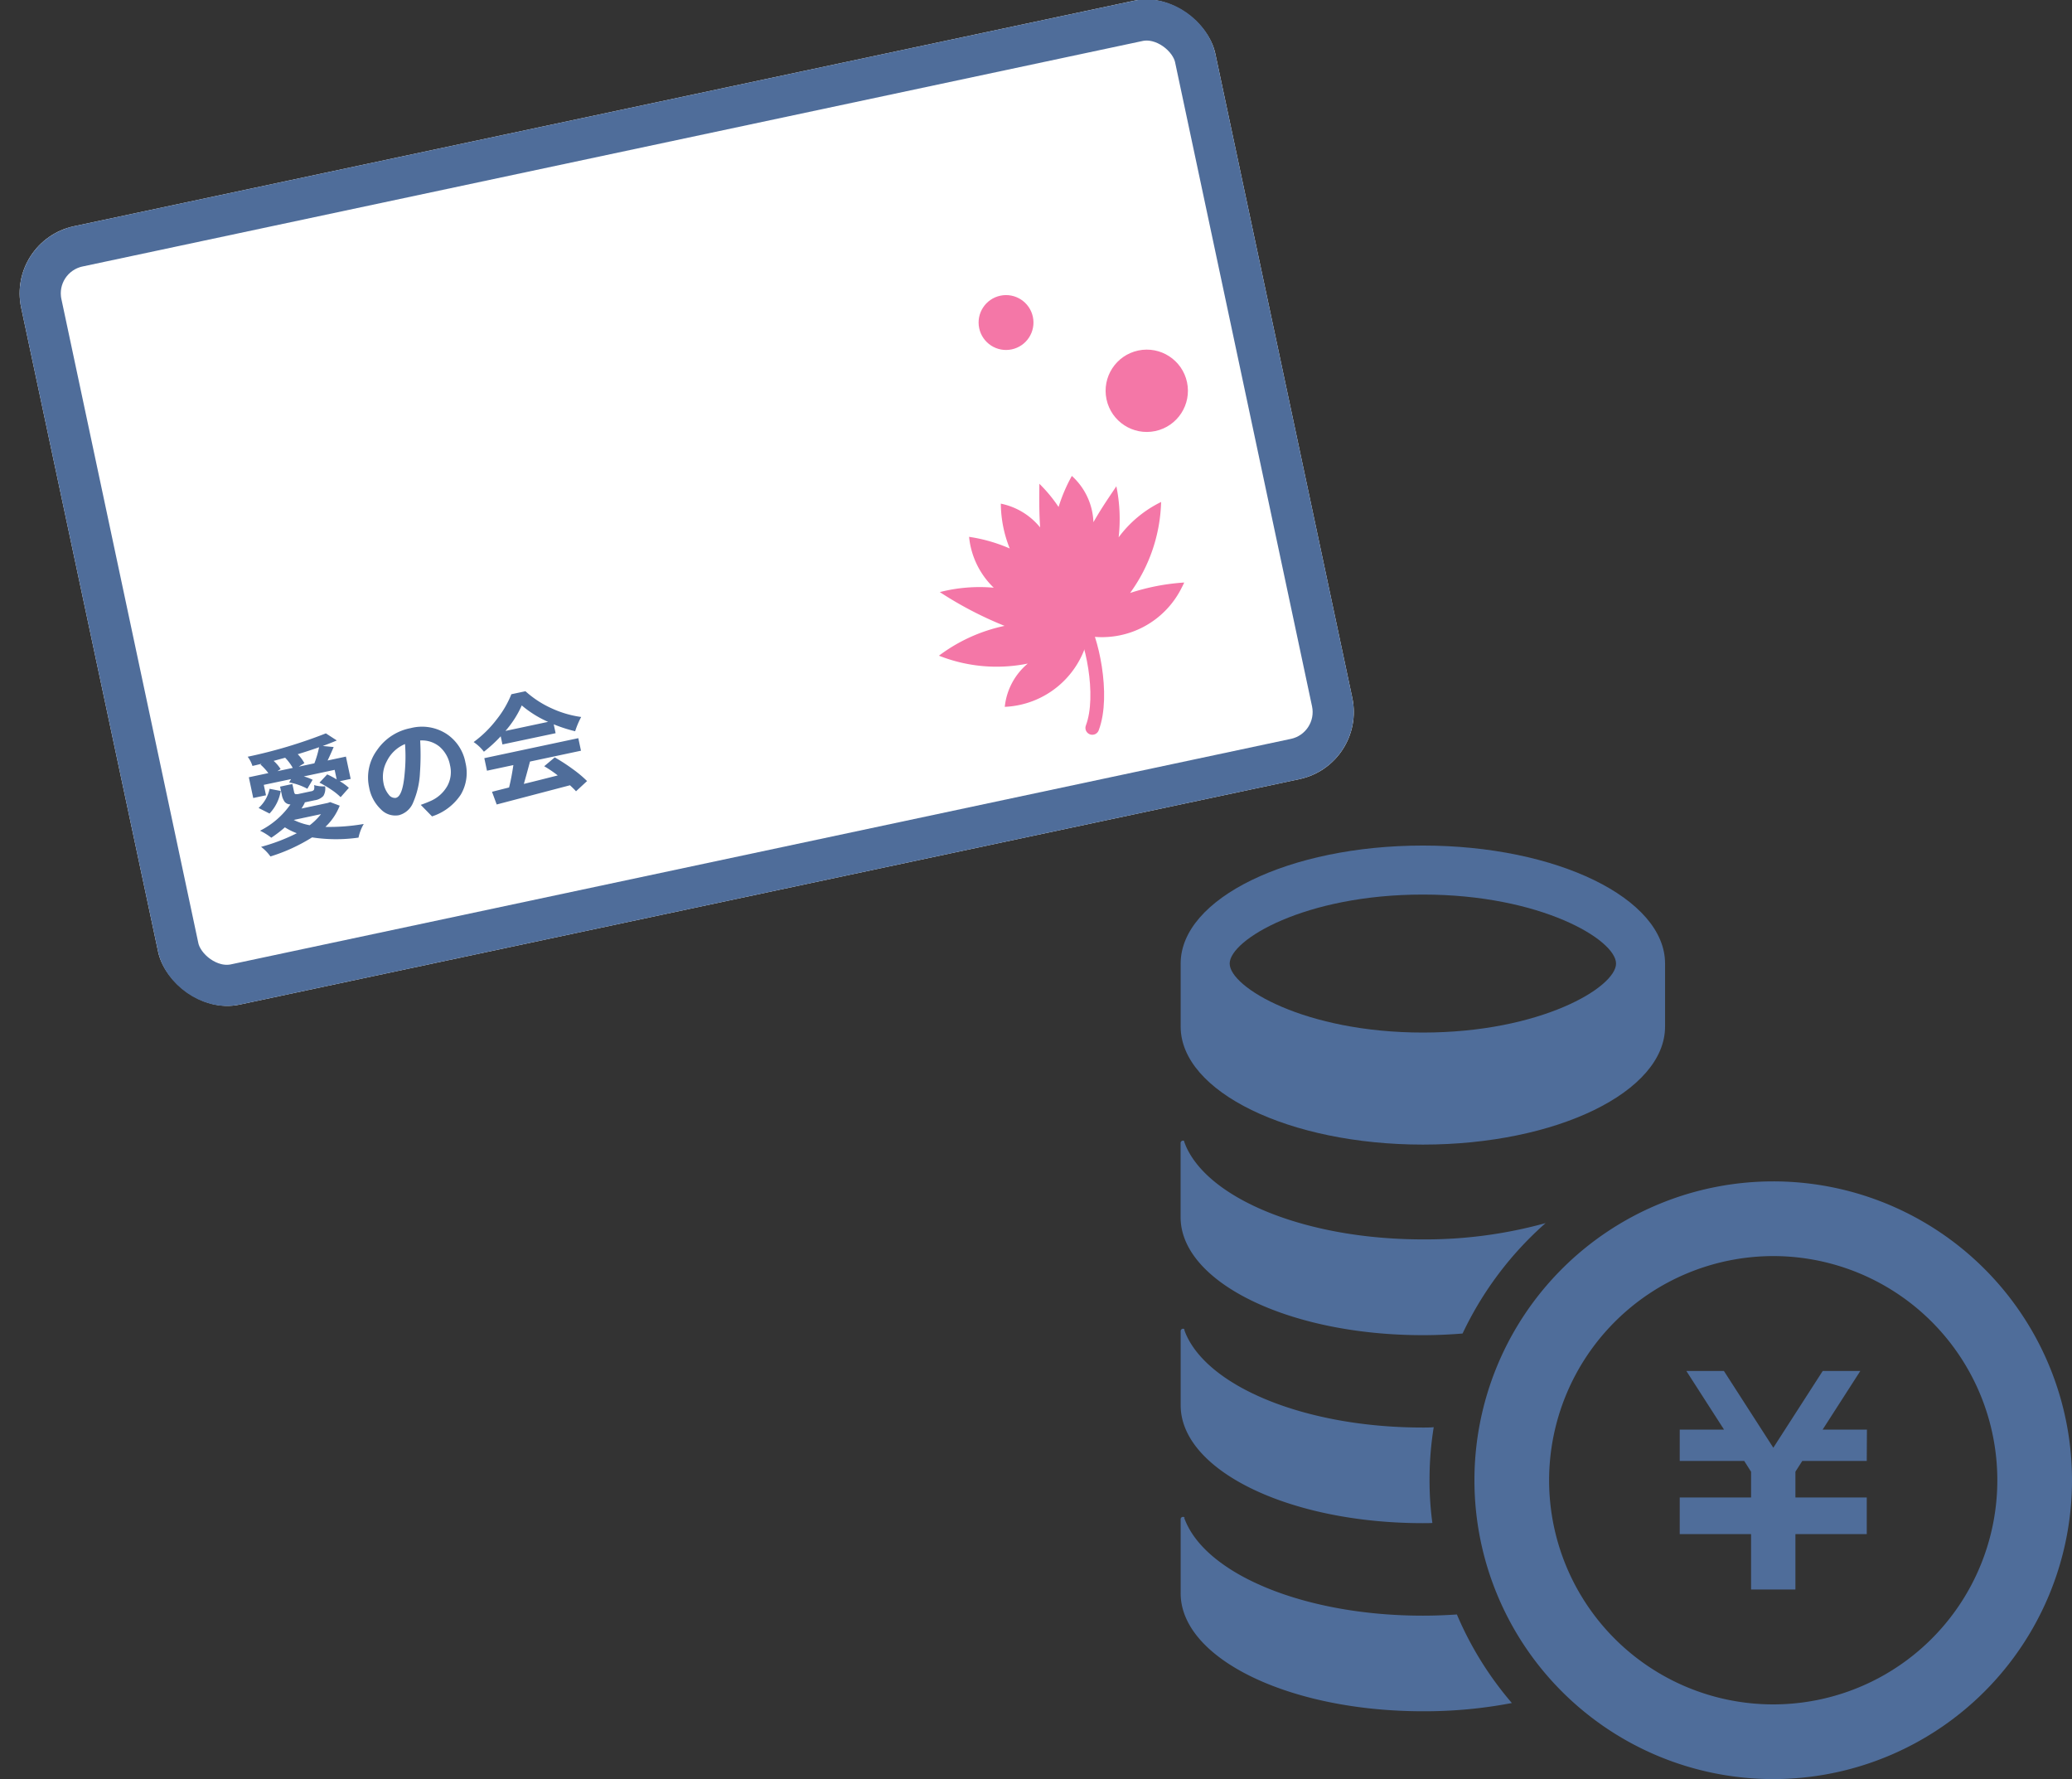 <svg xmlns="http://www.w3.org/2000/svg" width="151.026" height="129.647" viewBox="0 0 151.026 129.647">
  <rect x="0" y="0" width="151.026" height="129.647" fill="#333333" stroke="none"/>
  <g id="グループ_968" data-name="グループ 968" transform="translate(5252.057 10896.248)">
    <g id="グループ_708" data-name="グループ 708" transform="translate(-5177.516 -10834.63)">
      <path id="パス_162" data-name="パス 162" d="M29.171,0C19.42,0,11.516,3.849,11.516,8.6v4.592c0,4.75,7.9,8.6,17.655,8.6s17.653-3.849,17.653-8.6V8.6C46.824,3.849,38.918,0,29.171,0Zm0,3.571c8.6,0,14.08,3.3,14.08,5.028s-5.485,5.028-14.08,5.028S15.089,10.326,15.089,8.6,20.572,3.571,29.171,3.571Z" transform="translate(0)" fill="#4f6d9a"/>
      <path id="パス_163" data-name="パス 163" d="M29.169,169.016a32.832,32.832,0,0,0,8.948-1.188,24.9,24.9,0,0,0-6.052,8.047c-.938.077-1.906.12-2.9.12-9.747,0-17.653-3.855-17.653-8.6v-5.4a.175.175,0,0,1,.154-.174.109.109,0,0,1,.118.054c-.021,0,0,.062.12.357C13.617,166.109,20.694,169.016,29.169,169.016Z" transform="translate(0 -140.316)" fill="#4f6d9a"/>
      <path id="パス_164" data-name="パス 164" d="M29.657,276.035a23.008,23.008,0,0,0,.206,3.114c-.226.013-.457.013-.693.013-9.747,0-17.653-3.845-17.653-8.591v-5.412a.176.176,0,0,1,.154-.164.154.154,0,0,1,.149.083c-.042-.054-.085-.083.089.332,1.709,3.874,8.786,6.785,17.26,6.785.262,0,.534,0,.793-.025A23.775,23.775,0,0,0,29.657,276.035Z" transform="translate(0 -229.784)" fill="#4f6d9a"/>
      <path id="パス_165" data-name="パス 165" d="M35.657,381.736a33.756,33.756,0,0,1-6.488.6c-9.747,0-17.653-3.843-17.653-8.6v-5.4a.163.163,0,0,1,.154-.162.13.13,0,0,1,.152.087c-.044-.054-.1-.108.087.316,1.709,3.886,8.786,6.793,17.26,6.793.837,0,1.675-.033,2.481-.087A24.717,24.717,0,0,0,35.657,381.736Z" transform="translate(0 -319.25)" fill="#4f6d9a"/>
      <path id="パス_166" data-name="パス 166" d="M298.888,294.742h-4.7l-.5.783v1.881h5.2v2.67h-5.2v4.032h-3.232v-4.032h-5.2v-2.67h5.2v-1.877l-.5-.787h-4.7v-2.282h3.23l-2.747-4.273h2.738l3.6,5.593,3.6-5.593h2.74l-2.747,4.273h3.23Z" transform="translate(-237.363 -249.897)" fill="#4f6d9a"/>
      <path id="パス_167" data-name="パス 167" d="M194.448,189.631a16.335,16.335,0,1,1-16.333,16.335,16.354,16.354,0,0,1,16.333-16.335m0-5.443a21.778,21.778,0,1,0,21.78,21.778A21.776,21.776,0,0,0,194.448,184.188Z" transform="translate(-139.743 -159.715)" fill="#4f6d9a"/>
    </g>
    <g id="グループ_711" data-name="グループ 711" transform="matrix(0.978, -0.208, 0.208, 0.978, -6988.732, -17028.068)">
      <g id="長方形_321" data-name="長方形 321" transform="translate(420 6377)" fill="#fff" stroke="#4f6d9a" stroke-width="3">
        <rect width="89" height="58" rx="5" stroke="none"/>
        <rect x="1.5" y="1.5" width="86" height="55" rx="3.5" fill="none"/>
      </g>
      <g id="グループ_710" data-name="グループ 710">
        <path id="パス_168" data-name="パス 168" d="M3.248-13.3H4.389A3.648,3.648,0,0,0,4-14.141l-.868.05a2.822,2.822,0,0,1,.372.686Zm1.588,0H6a7.009,7.009,0,0,0,.579-1.075q-.761.1-1.629.174a2.917,2.917,0,0,1,.339.736Zm-2.771.769v.777H1.114V-13.3H2.569a4.13,4.13,0,0,0-.43-.728l.091-.041q-.463.017-.686.017a2.26,2.26,0,0,0-.2-.728,35.4,35.4,0,0,0,5.93-.48l.67.67q-.447.091-1.083.182l.761.24q-.372.529-.637.868H8.351v1.662H7.54a3.574,3.574,0,0,1,.546.612l-.728.538a4.459,4.459,0,0,0-.55-.674,7.605,7.605,0,0,0-.74-.682l.678-.471a6.521,6.521,0,0,1,.6.5v-.711h-2.3a3.363,3.363,0,0,1,.579.372l-.513.562a4.45,4.45,0,0,0-1.2-.728l.182-.207ZM2.04-10.4l-.695-.562a2.583,2.583,0,0,0,1.075-1.2l.761.323A3.127,3.127,0,0,1,2.04-10.4ZM5.7-9.576H3.669a4.431,4.431,0,0,0,1.059.62A4.511,4.511,0,0,0,5.7-9.576Zm.835-.72.629.4A4.252,4.252,0,0,1,5.82-8.6,14.7,14.7,0,0,0,8.6-8.227a3.287,3.287,0,0,0-.579.893,11.57,11.57,0,0,1-3.308-.72,12.827,12.827,0,0,1-3.259.728,3.23,3.23,0,0,0-.521-.827,13.577,13.577,0,0,0,2.754-.43,4.8,4.8,0,0,1-.761-.6A9.236,9.236,0,0,1,1.8-8.649a4.465,4.465,0,0,0-.695-.67,5.988,5.988,0,0,0,2.564-1.414A.556.556,0,0,1,3.3-11a1.276,1.276,0,0,1-.1-.571v-.587h.918v.587q0,.141.062.178a.644.644,0,0,0,.277.037h.893a.281.281,0,0,0,.223-.07.654.654,0,0,0,.074-.327,2.339,2.339,0,0,0,.769.256,1.03,1.03,0,0,1-.273.662,1.07,1.07,0,0,1-.686.174H4.678l.05.017a4.512,4.512,0,0,1-.331.372H6.366Zm4.748.695q.521,0,1.017-1.662a12.291,12.291,0,0,0,.455-2.035,2.582,2.582,0,0,0-1.551.939,2.4,2.4,0,0,0-.575,1.493,1.83,1.83,0,0,0,.2.93A.555.555,0,0,0,11.279-9.6Zm2.3,1.869-.629-.993q.447-.058.786-.132a2.6,2.6,0,0,0,1.373-.786,2.105,2.105,0,0,0,.529-1.464,2.34,2.34,0,0,0-.459-1.472,2.009,2.009,0,0,0-1.294-.744,18.641,18.641,0,0,1-.5,2.283,6.166,6.166,0,0,1-.926,2.01,1.546,1.546,0,0,1-1.224.711,1.455,1.455,0,0,1-1.2-.7,2.914,2.914,0,0,1-.5-1.741,3.36,3.36,0,0,1,1.125-2.527A3.839,3.839,0,0,1,13.4-14.348a3.3,3.3,0,0,1,2.452.939,3.2,3.2,0,0,1,.93,2.345,3.12,3.12,0,0,1-.819,2.217A3.967,3.967,0,0,1,13.578-7.731Zm6.534-4.979h3.176a7.817,7.817,0,0,1-1.629-1.571A7.294,7.294,0,0,1,20.112-12.71Zm-.422.918V-12.4a10.325,10.325,0,0,1-1.431.844,3.187,3.187,0,0,0-.587-.844,8.185,8.185,0,0,0,1.977-1.257,7.314,7.314,0,0,0,1.439-1.58h1.05a7.333,7.333,0,0,0,1.609,1.617,7.6,7.6,0,0,0,1.973,1.063,6.2,6.2,0,0,0-.645.926,10.637,10.637,0,0,1-1.423-.819v.662Zm-1.5,1.638v-.935H25.2v.935H21.4q-.422.835-.777,1.5.893-.025,2.547-.091a8.957,8.957,0,0,0-.827-.86l.885-.471a13.136,13.136,0,0,1,1.108,1.108A8.506,8.506,0,0,1,25.174-7.9l-.943.562q-.074-.141-.339-.521L18.375-7.6l-.141-.976,1.282-.05q.331-.678.645-1.53Z" transform="translate(428 6432.233)" fill="#4f6d9a"/>
        <g id="グループ_709" data-name="グループ 709">
          <path id="合体_3" data-name="合体 3" d="M3812.457,11686.886a6.519,6.519,0,0,1-7.412-2.96,4.739,4.739,0,0,1,3.572,0,11.415,11.415,0,0,1-2.532-5.988,12.14,12.14,0,0,1,4.164,3.205,27.073,27.073,0,0,1-.042-5.324,11.68,11.68,0,0,1,2.127,3.321,5.951,5.951,0,0,1,2.43-3.327,11.62,11.62,0,0,1,.642,3.015,8.942,8.942,0,0,1,2.58-2.107,4.954,4.954,0,0,1-.185,3.343c1.152-.719,2.2-1.228,2.784-1.545a10.573,10.573,0,0,1-.837,2.033,11.971,11.971,0,0,1,2.453-.208,4.769,4.769,0,0,1-2.242,2.973c1.329.036,2.457.188,3.1.245a11.843,11.843,0,0,1-3.209,1.895,8.469,8.469,0,0,1,3.728,1.524,11.785,11.785,0,0,1-6.918,1.116,15.874,15.874,0,0,1,2.525,3.126s-.147.015-.4.015A6.487,6.487,0,0,1,3812.457,11686.886Z" transform="translate(-10912.159 1829.928) rotate(-50)" fill="#f477a7"/>
          <path id="パス_179" data-name="パス 179" d="M-3313.249-5254.678c.584,1.308.635,5.737-.747,7.884" transform="translate(3804 11675)" fill="none" stroke="#f477a7" stroke-linecap="round" stroke-width="1"/>
        </g>
        <circle id="楕円形_18" data-name="楕円形 18" cx="3" cy="3" r="3" transform="translate(496 6402)" fill="#f477a7"/>
        <circle id="楕円形_19" data-name="楕円形 19" cx="2" cy="2" r="2" transform="translate(488 6396)" fill="#f477a7"/>
      </g>
    </g>
  </g>
</svg>
